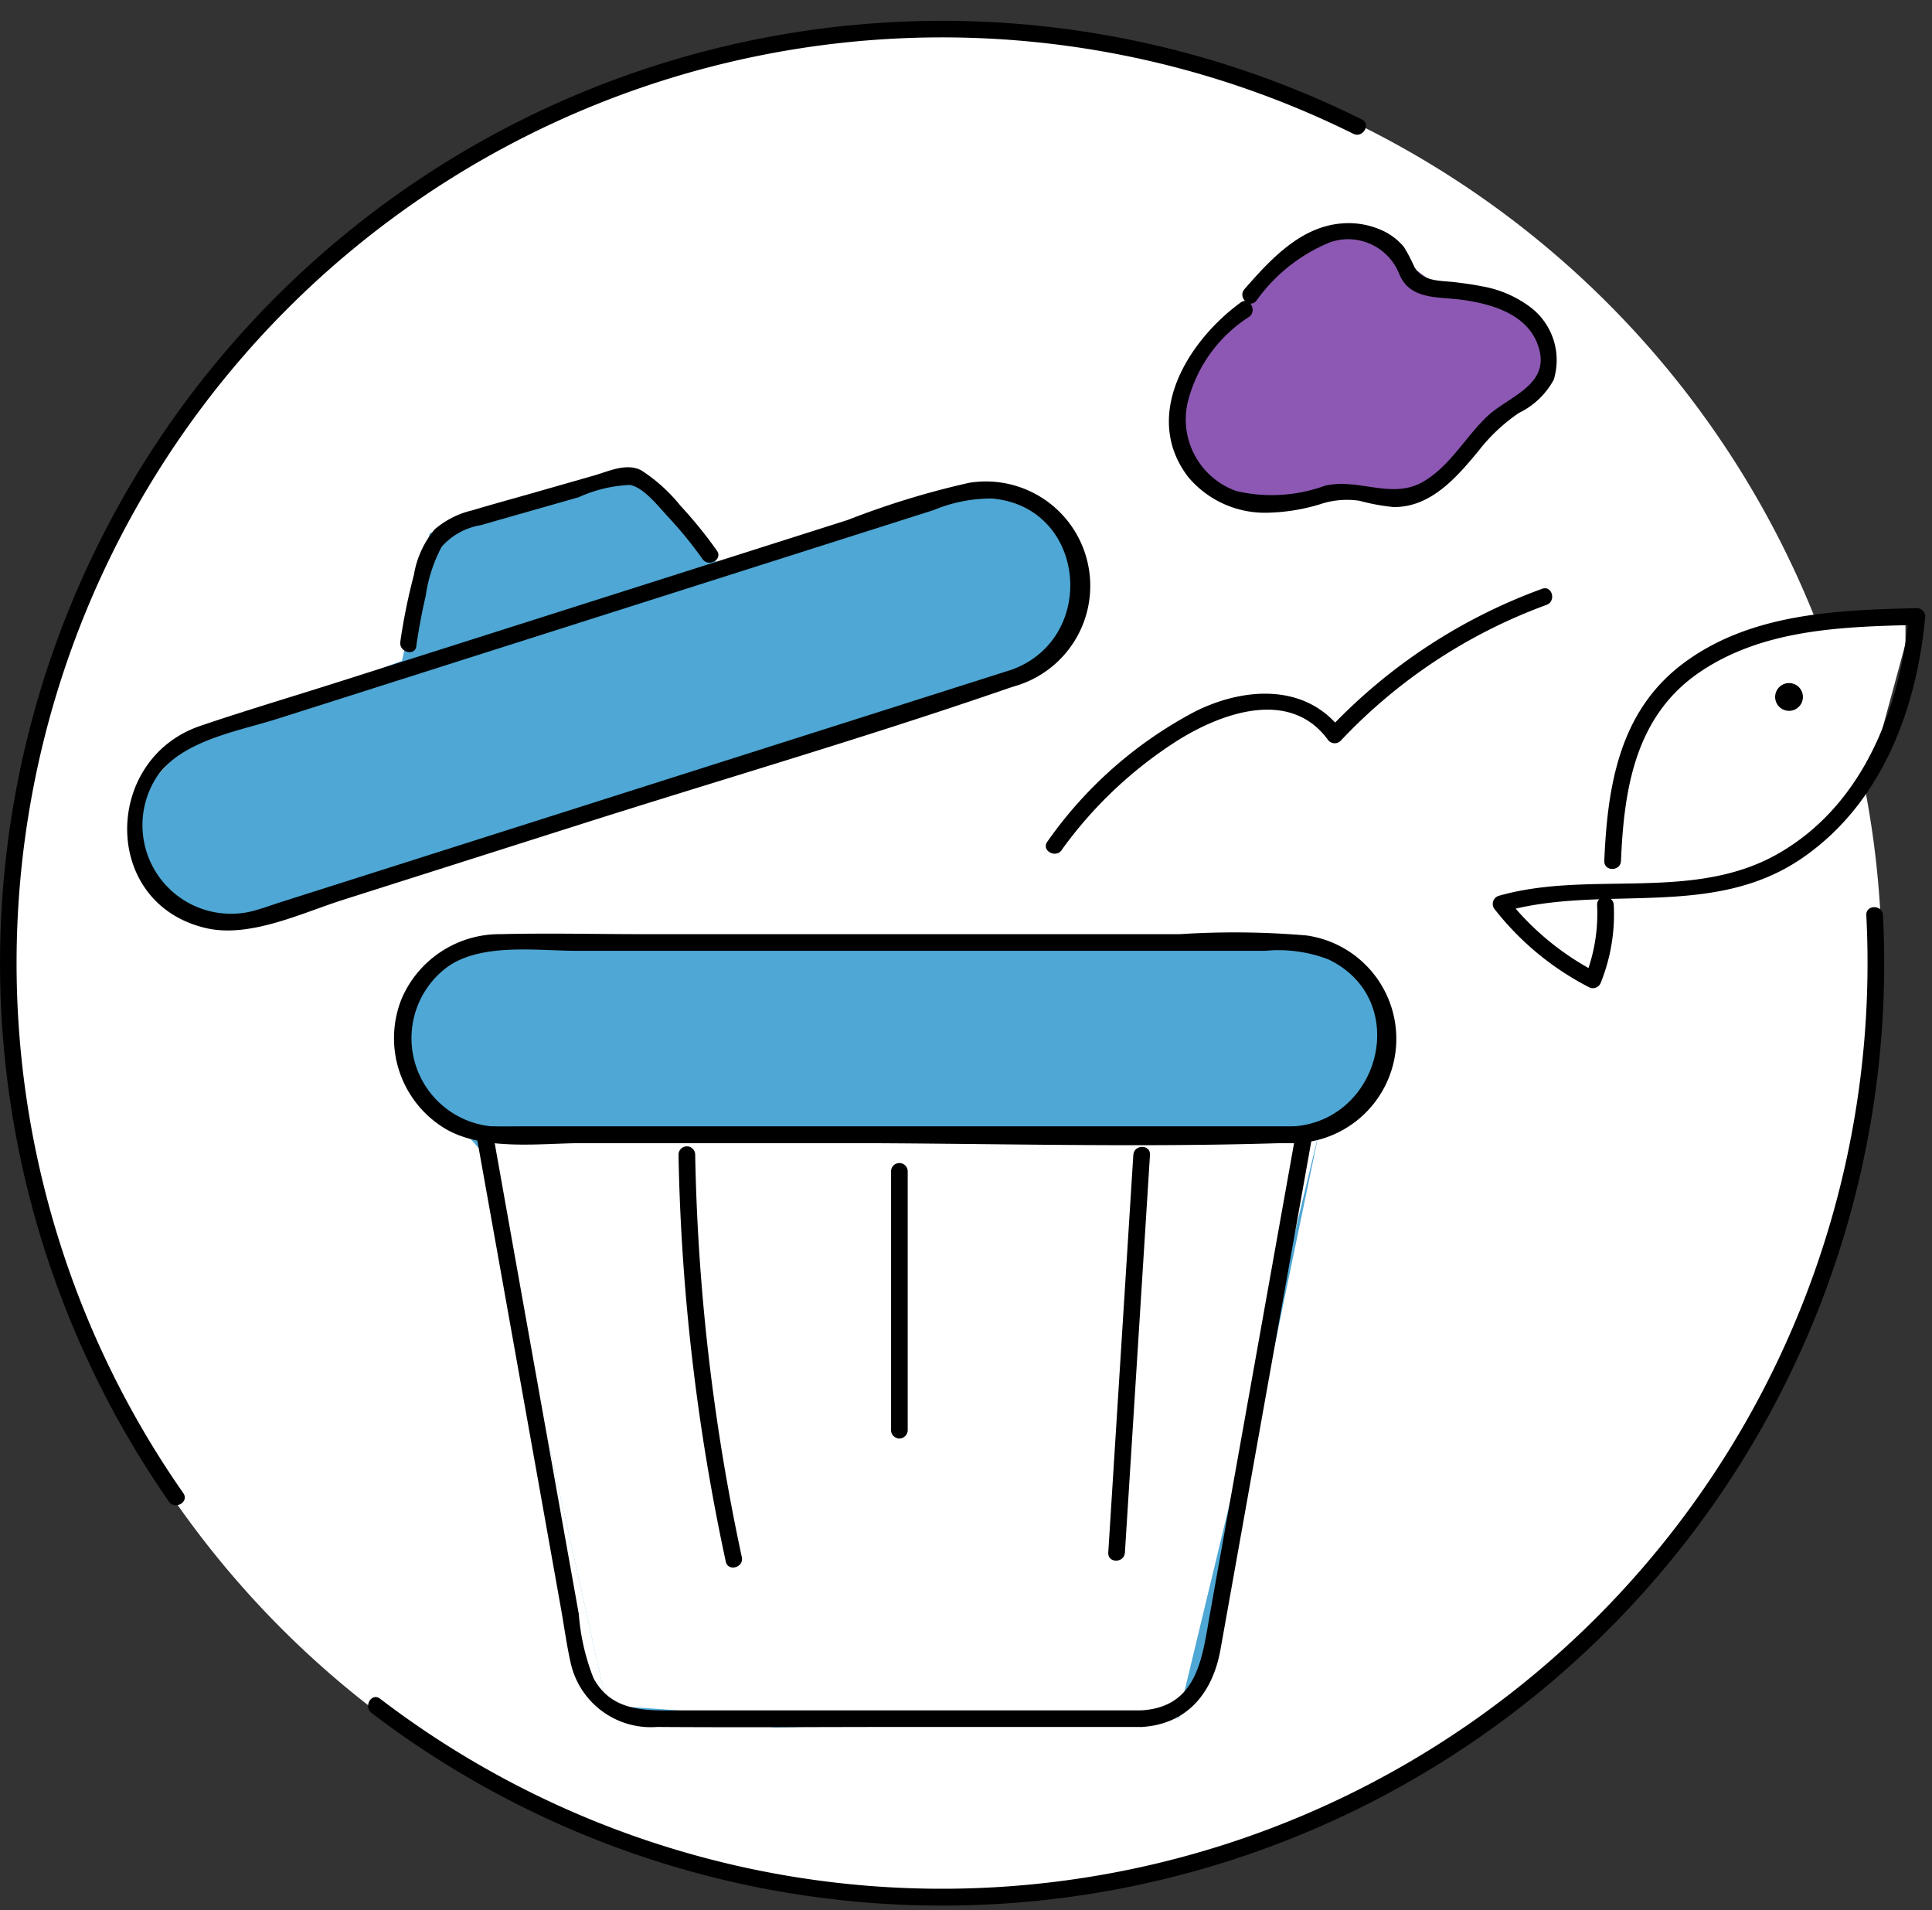 <svg xmlns="http://www.w3.org/2000/svg" width="87" height="86" viewBox="0 0 87 86">
  <rect x="0" y="0" width="87" height="86" fill="#333333" stroke="none"/>
  <g id="グループ_5599" data-name="グループ 5599" transform="translate(-1150 -486)">
    <rect id="長方形_1427" data-name="長方形 1427" width="87" height="86" transform="translate(1150 486)" fill="none"/>
    <g id="グループ_5598" data-name="グループ 5598" transform="translate(0.063 0.066)">
      <path id="パス_7830" data-name="パス 7830" d="M703.188,362.178a42.211,42.211,0,1,1-42.211-42.211,42.211,42.211,0,0,1,42.211,42.211" transform="translate(531.491 167.237)" fill="#fff"/>
      <path id="パス_7831" data-name="パス 7831" d="M627.024,351.936l9.525-3.487,1.244-5.744,5.078-1.494,4.3-.993L649.74,343l1.2,1.231,11.688-3.477,3.177,1.231,1.475,3.134-1.352,3.363-30.56,9.859-6.986,1.865-3.489-1.815-.26-3.755Z" transform="translate(531.491 167.237)" fill="#4ea7d4"/>
      <path id="パス_7832" data-name="パス 7832" d="M639.164,369.438l-2.892-3.04,1.18-3.578,2.821-1.643,37.842.2,2.772,2.539V367.2l-3.07,2.593-5.078,24.438-1.249,1.847-18.166.393-7.546-.993-5.505-24.783Z" transform="translate(531.491 167.237)" fill="#4ea7d4"/>
      <path id="パス_7833" data-name="パス 7833" d="M676.958,341.25l-3.917-.4a1.013,1.013,0,0,1-.875-.753l-.879-3.406,2.937-3.844,2.048-2.763,3.577-.963,3.541,2.591,3.32.818,1.5,2.355-1.43,2-2.768,2.74-2.46,1.442-2.05-.073c-.053.005-.265-.186-.318-.186Z" transform="translate(531.491 167.237)" fill="#8c58b3"/>
      <path id="パス_7834" data-name="パス 7834" d="M689.69,358.984l-3.584.373,4.779,3.463,1.045-3.537,7.078-1.718,3.668-4.092,1.575-5.786v-1.228l-6.272.652-3.361,1.568-2.214,2.491-1.3,4.528Z" transform="translate(531.491 167.237)" fill="#fff"/>
      <path id="パス_7835" data-name="パス 7835" d="M640.5,369.637l37.313.154-6.326,26.285-13.163.285-12.549-.886-4.587-20.649Z" transform="translate(531.491 167.237)" fill="#fff"/>
      <path id="パス_7836" data-name="パス 7836" d="M676.556,369.416H642.017c-.487,0-.989.031-1.476-.013a3.988,3.988,0,0,1-1.927-7.188c1.542-1.079,4.028-.711,5.818-.711h30.986a6.277,6.277,0,0,1,2.853.389c3.776,1.815,2.326,7.367-1.715,7.523-.481.019-.483.769,0,.75a4.7,4.7,0,0,0,.72-9.354,38.459,38.459,0,0,0-5.7-.058h-24.11c-2.161,0-4.329-.053-6.489,0a4.8,4.8,0,0,0-4.442,2.9,4.755,4.755,0,0,0,1.97,5.864c1.739,1.019,4.313.643,6.246.643h11.239c6.719,0,13.476.212,20.191,0,.125,0,.251,0,.376,0a.375.375,0,0,0,0-.75" transform="translate(531.491 167.237)"/>
      <path id="パス_7837" data-name="パス 7837" d="M663.991,348.851l-32.915,10.466c-.465.148-.934.327-1.411.435a3.989,3.989,0,0,1-4.168-6.066c1.117-1.658,3.663-2.062,5.455-2.632l20.655-6.568,8.875-2.822a6.8,6.8,0,0,1,2.613-.524c4.274.347,4.822,6.294.9,7.711-.451.163-.256.888.2.723a4.7,4.7,0,0,0-2.12-9.138,37.606,37.606,0,0,0-5.45,1.669l-22.977,7.307c-2.06.655-4.138,1.27-6.184,1.966-4.39,1.493-4.476,8.016.27,9.106,1.969.452,4.306-.685,6.151-1.272l10.711-3.406c6.407-2.037,12.887-3.921,19.241-6.118.119-.041.239-.076.358-.114.459-.146.263-.87-.2-.723" transform="translate(531.491 167.237)"/>
      <path id="パス_7838" data-name="パス 7838" d="M669.824,395.7H649.212c-1.516,0-3.167.154-4.038-1.446a9.857,9.857,0,0,1-.664-2.889q-1.086-6.074-2.171-12.146-.852-4.764-1.7-9.528l-.362.474h36.888l-.361-.474q-1.938,10.836-3.874,21.674c-.346,1.932-.538,4.194-3.1,4.335-.48.026-.483.777,0,.75,2.1-.115,3.232-1.564,3.577-3.494q.439-2.457.878-4.914l2.592-14.5.653-3.655a.381.381,0,0,0-.362-.475H640.274a.38.38,0,0,0-.361.475q1.9,10.611,3.793,21.222c.146.818.257,1.653.44,2.464a3.7,3.7,0,0,0,3.891,2.874c3.684.027,7.37,0,11.054,0h10.733a.375.375,0,0,0,0-.75" transform="translate(531.491 167.237)"/>
      <path id="パス_7839" data-name="パス 7839" d="M649,370.687A95.155,95.155,0,0,0,651.128,389c.1.472.825.272.723-.2a94.049,94.049,0,0,1-2.1-18.118.375.375,0,0,0-.75,0" transform="translate(531.491 167.237)"/>
      <path id="パス_7840" data-name="パス 7840" d="M658.571,371.434v11.649a.375.375,0,0,0,.75,0V371.434a.375.375,0,0,0-.75,0" transform="translate(531.491 167.237)"/>
      <path id="パス_7841" data-name="パス 7841" d="M669.481,370.692q-.564,8.954-1.129,17.907c-.031.482.72.48.75,0q.564-8.953,1.129-17.907c.03-.482-.72-.48-.75,0" transform="translate(531.491 167.237)"/>
      <path id="パス_7842" data-name="パス 7842" d="M637.191,347.786c.112-.759.25-1.513.425-2.261a6.736,6.736,0,0,1,.719-2.213,3,3,0,0,1,1.772-.973c.753-.219,1.508-.431,2.262-.647l2.137-.61a6.227,6.227,0,0,1,2.3-.553c.634.106,1.319,1.006,1.749,1.464a18.249,18.249,0,0,1,1.526,1.872c.277.39.928.016.647-.378a19.575,19.575,0,0,0-1.643-2.024,7.385,7.385,0,0,0-1.763-1.591c-.673-.347-1.464.045-2.131.235l-2.765.79c-.9.258-1.8.5-2.7.773a3.983,3.983,0,0,0-1.708.862,4.3,4.3,0,0,0-.934,2.05,26.925,26.925,0,0,0-.611,3.005c-.07.472.653.676.723.2" transform="translate(531.491 167.237)"/>
      <path id="パス_7843" data-name="パス 7843" d="M666.253,356.965a18.983,18.983,0,0,1,5.155-4.888c1.975-1.256,5.091-2.417,6.816-.1a.381.381,0,0,0,.589.076,24.058,24.058,0,0,1,9.274-6.123c.45-.165.255-.89-.2-.724a24.909,24.909,0,0,0-9.6,6.316l.589.076c-1.6-2.15-4.388-1.969-6.582-.884a18.811,18.811,0,0,0-6.685,5.876c-.284.392.367.766.648.379" transform="translate(531.491 167.237)"/>
      <path id="パス_7844" data-name="パス 7844" d="M675.016,332.243a7.625,7.625,0,0,1,3.32-2.637,2.475,2.475,0,0,1,3.12,1.429c.491,1.19,1.771,1.007,2.873,1.166,1.412.2,3.073.711,3.446,2.292s-1.435,2.074-2.355,2.947c-.992.94-1.667,2.226-2.871,2.935-1.418.836-2.915-.169-4.44.19a7.019,7.019,0,0,1-3.986.241,3.423,3.423,0,0,1-2.2-3.968,6.39,6.39,0,0,1,2.769-3.874c.386-.281.012-.932-.379-.647-2.35,1.715-4.467,5.07-2.376,7.837a4.51,4.51,0,0,0,3.686,1.623,8.632,8.632,0,0,0,2.272-.38,3.816,3.816,0,0,1,1.765-.155,9.435,9.435,0,0,0,1.536.283c1.676.02,2.843-1.336,3.82-2.515a7.94,7.94,0,0,1,1.824-1.719,3.546,3.546,0,0,0,1.571-1.495,2.994,2.994,0,0,0-1.153-3.345,5.059,5.059,0,0,0-2.1-.868c-.393-.08-.79-.131-1.187-.18-.7-.085-1.417-.007-1.831-.68a7.3,7.3,0,0,0-.473-.906,2.742,2.742,0,0,0-.832-.674,3.641,3.641,0,0,0-1.986-.385c-1.856.153-3.212,1.643-4.362,2.955-.317.361.211.894.531.53" transform="translate(531.491 167.237)"/>
      <path id="パス_7845" data-name="パス 7845" d="M691.44,357.462c.138-3.286.653-6.561,3.585-8.53,2.863-1.922,6.412-2.021,9.742-2.1l-.375-.375c-.385,4.171-2.067,8.5-5.872,10.671-3.843,2.2-8.475.727-12.584,1.9a.381.381,0,0,0-.165.627,12.831,12.831,0,0,0,4.219,3.482.382.382,0,0,0,.551-.224,8.259,8.259,0,0,0,.575-3.468c-.022-.481-.772-.484-.75,0a7.768,7.768,0,0,1-.548,3.269l.551-.224a12.368,12.368,0,0,1-4.068-3.365l-.165.626c4.477-1.283,9.406.379,13.48-2.432,3.574-2.467,5.141-6.691,5.526-10.867a.378.378,0,0,0-.375-.375c-3.634.085-7.562.233-10.578,2.529-2.833,2.158-3.358,5.5-3.5,8.85-.02.483.73.482.75,0" transform="translate(531.491 167.237)"/>
      <path id="パス_7846" data-name="パス 7846" d="M699.008,350.7a.625.625,0,0,0,0-1.25.625.625,0,0,0,0,1.25" transform="translate(531.491 167.237)"/>
      <path id="パス_7847" data-name="パス 7847" d="M626.7,385.92a41.677,41.677,0,0,1,52.687-61.2c.431.211.812-.435.378-.648A42.427,42.427,0,0,0,626.053,386.3c.273.394.923.019.648-.379" transform="translate(531.491 167.237)"/>
      <path id="パス_7848" data-name="パス 7848" d="M702.488,359.9a41.683,41.683,0,0,1-66.929,35.274c-.385-.291-.759.36-.379.647A42.418,42.418,0,0,0,703.238,359.9c-.021-.481-.772-.483-.75,0" transform="translate(531.491 167.237)"/>
    </g>
  </g>
</svg>
